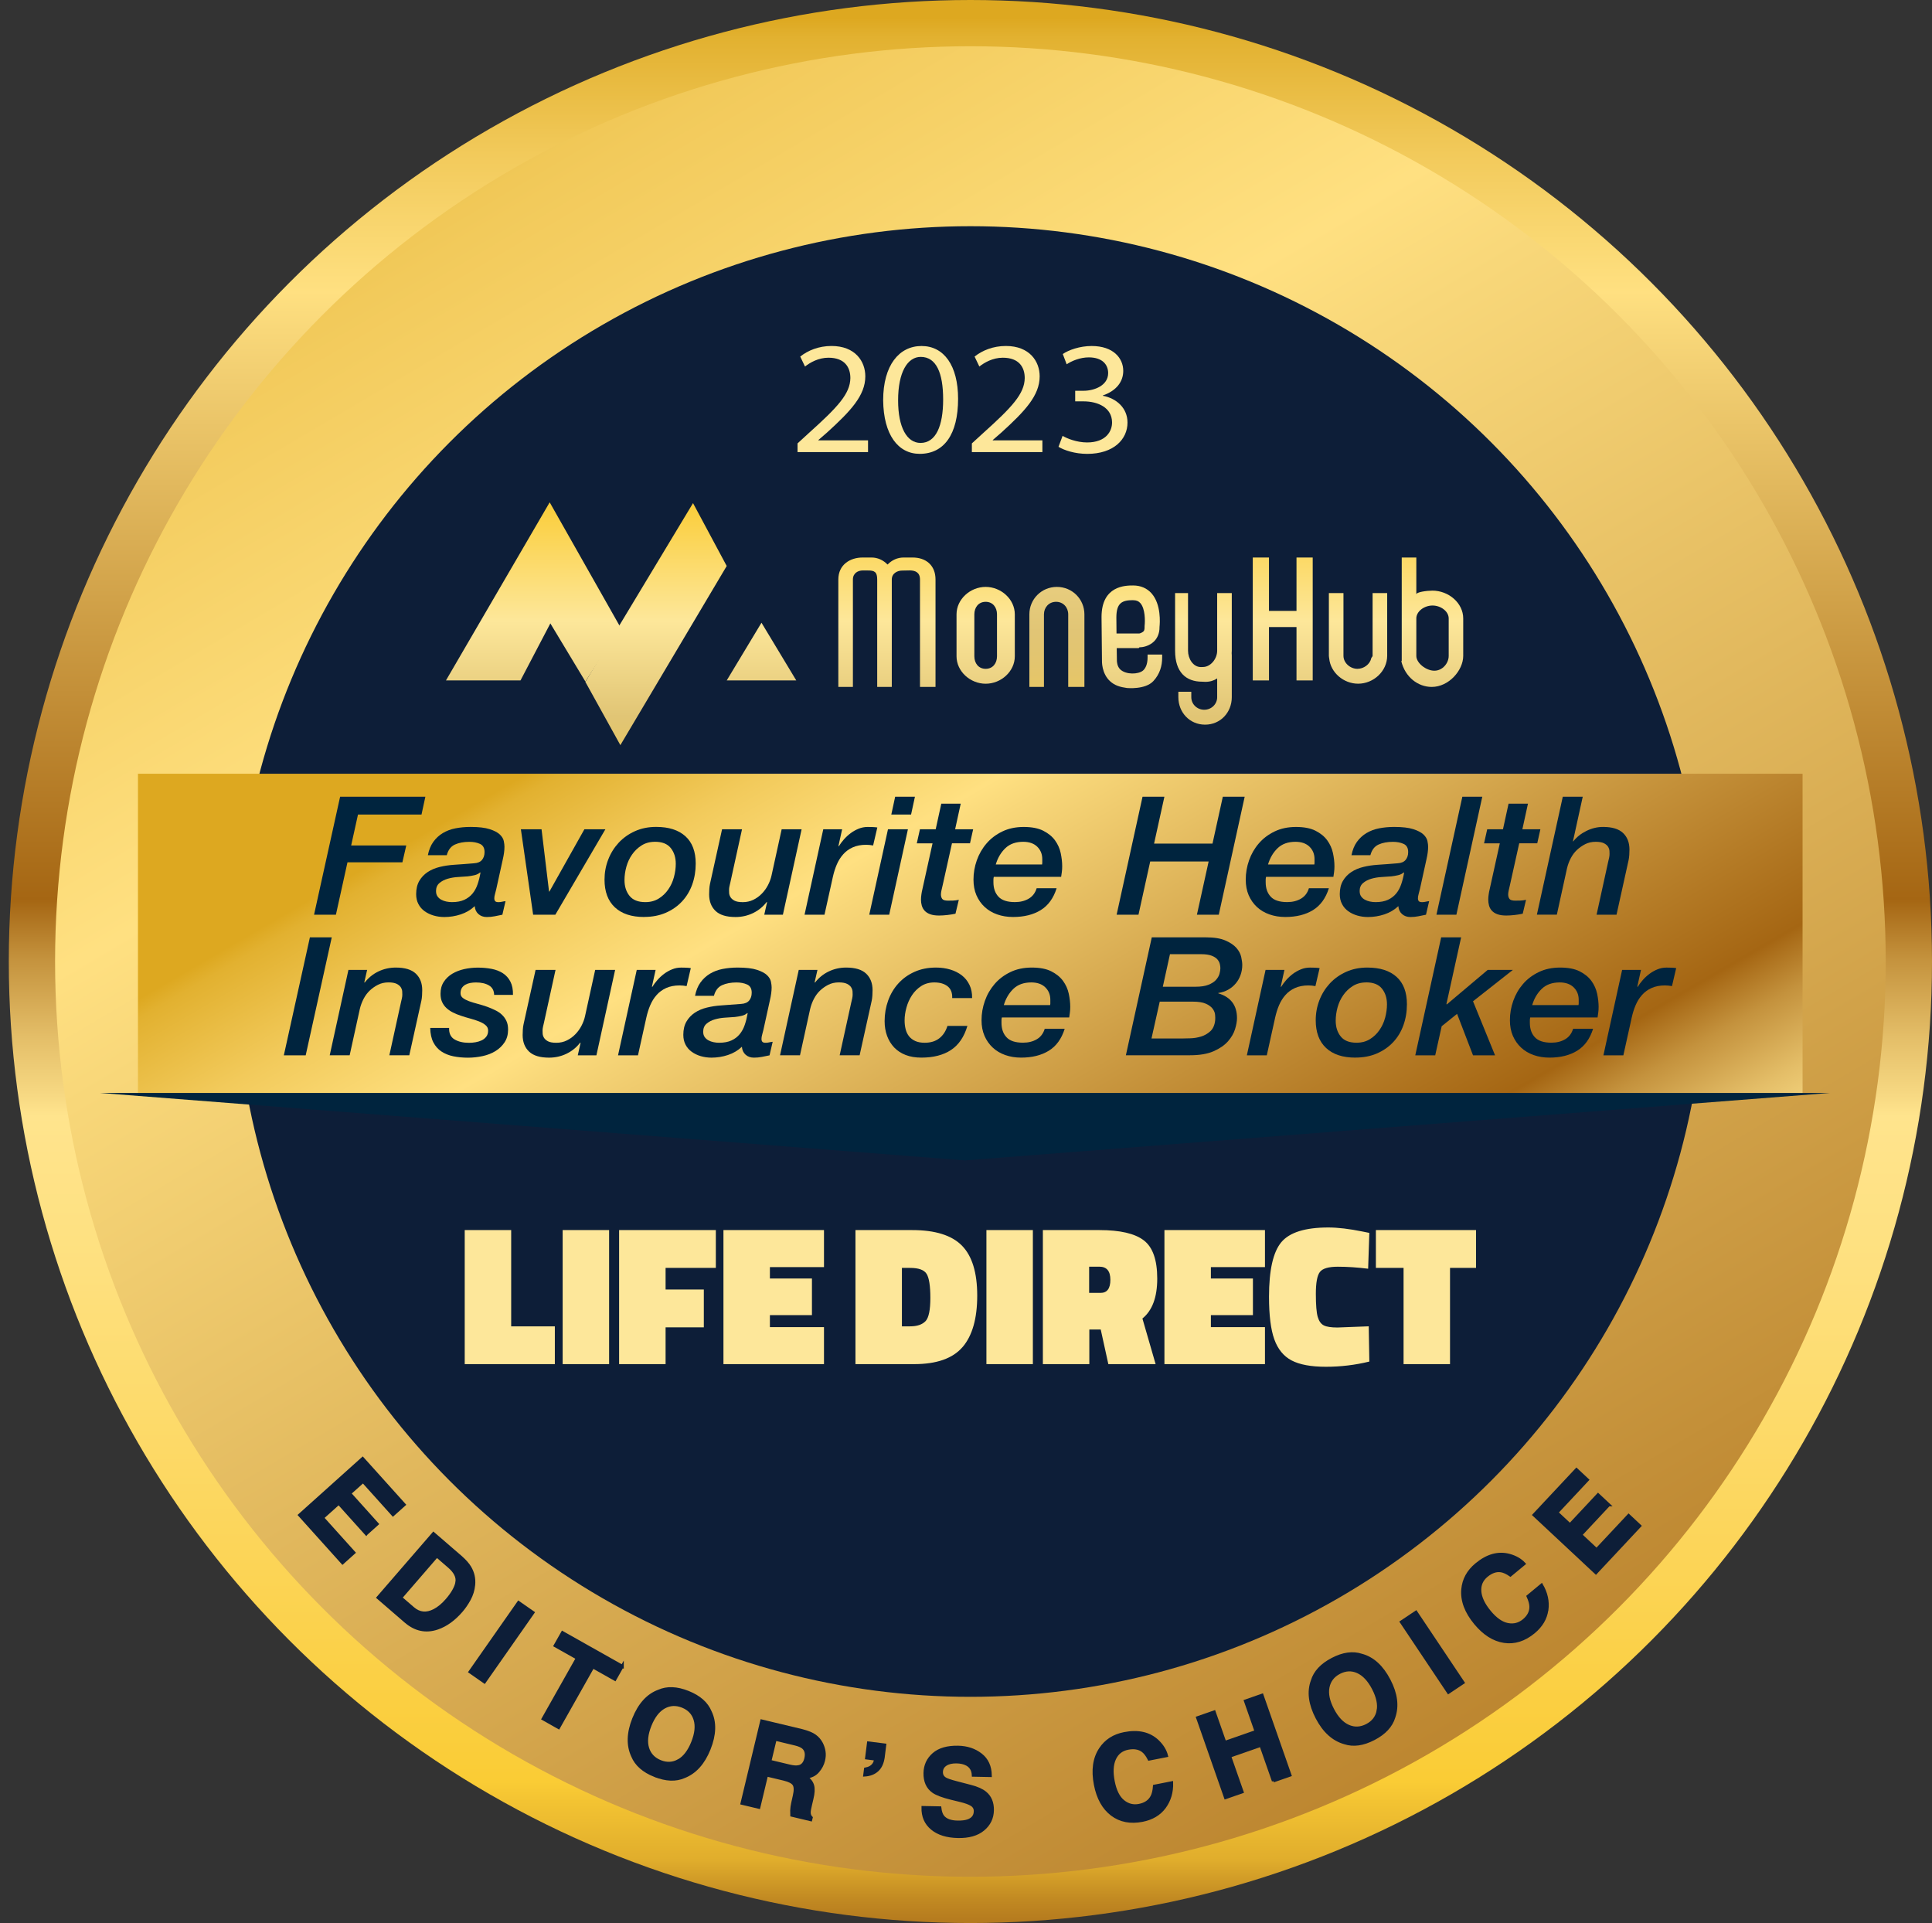 <?xml version="1.0" encoding="UTF-8"?>
<svg width="209px" height="208px" viewBox="0 0 209 208" version="1.1" xmlns="http://www.w3.org/2000/svg" xmlns:xlink="http://www.w3.org/1999/xlink">
    <rect x="0" y="0" width="209" height="208" fill="#333333" stroke="none"/>
    <title>moneyhub-favourite-health-broker</title>
    <defs>
        <linearGradient x1="50%" y1="-0.461%" x2="50%" y2="100.16%" id="linearGradient-1">
            <stop stop-color="#DDA820" offset="2%"></stop>
            <stop stop-color="#E2B130" offset="3%"></stop>
            <stop stop-color="#F2CA5B" offset="9%"></stop>
            <stop stop-color="#FBDA76" offset="14%"></stop>
            <stop stop-color="#FFE081" offset="16%"></stop>
            <stop stop-color="#F8D779" offset="18%"></stop>
            <stop stop-color="#A56613" offset="47%"></stop>
            <stop stop-color="#C4923D" offset="50%"></stop>
            <stop stop-color="#E4BE68" offset="54%"></stop>
            <stop stop-color="#F7D983" offset="57%"></stop>
            <stop stop-color="#FFE48D" offset="58%"></stop>
            <stop stop-color="#FEE07E" offset="66%"></stop>
            <stop stop-color="#FCD559" offset="80%"></stop>
            <stop stop-color="#FACC35" offset="92%"></stop>
            <stop stop-color="#F3C332" offset="93%"></stop>
            <stop stop-color="#E0AD2C" offset="96%"></stop>
            <stop stop-color="#C18922" offset="98%"></stop>
            <stop stop-color="#AB6F1B" offset="100%"></stop>
        </linearGradient>
        <linearGradient x1="10.138%" y1="-17.588%" x2="179.628%" y2="269.789%" id="linearGradient-2">
            <stop stop-color="#DDA820" offset="2%"></stop>
            <stop stop-color="#E2B130" offset="3%"></stop>
            <stop stop-color="#F2CA5B" offset="9%"></stop>
            <stop stop-color="#FBDA76" offset="14%"></stop>
            <stop stop-color="#FFE081" offset="16%"></stop>
            <stop stop-color="#F8D779" offset="18%"></stop>
            <stop stop-color="#A56613" offset="47%"></stop>
            <stop stop-color="#C4923D" offset="50%"></stop>
            <stop stop-color="#E4BE68" offset="54%"></stop>
            <stop stop-color="#F7D983" offset="57%"></stop>
            <stop stop-color="#FFE48D" offset="58%"></stop>
            <stop stop-color="#FEE07E" offset="66%"></stop>
            <stop stop-color="#FCD559" offset="80%"></stop>
            <stop stop-color="#FACC35" offset="92%"></stop>
            <stop stop-color="#F3C332" offset="93%"></stop>
            <stop stop-color="#E0AD2C" offset="96%"></stop>
            <stop stop-color="#C18922" offset="98%"></stop>
            <stop stop-color="#AB6F1B" offset="100%"></stop>
        </linearGradient>
        <linearGradient x1="50%" y1="-190.853%" x2="50%" y2="219.994%" id="linearGradient-3">
            <stop stop-color="#FDF7C2" offset="0%"></stop>
            <stop stop-color="#FBE78D" offset="8%"></stop>
            <stop stop-color="#FAD34E" offset="19%"></stop>
            <stop stop-color="#FACC35" offset="24%"></stop>
            <stop stop-color="#FDE79A" offset="55%"></stop>
            <stop stop-color="#E1C575" offset="79%"></stop>
            <stop stop-color="#E3C56E" offset="83%"></stop>
            <stop stop-color="#EAC75C" offset="90%"></stop>
            <stop stop-color="#F6CB3D" offset="98%"></stop>
            <stop stop-color="#FACC35" offset="100%"></stop>
        </linearGradient>
        <linearGradient x1="49.951%" y1="-178.538%" x2="49.951%" y2="208.809%" id="linearGradient-4">
            <stop stop-color="#FDF7C2" offset="0%"></stop>
            <stop stop-color="#FBE78D" offset="8%"></stop>
            <stop stop-color="#FAD34E" offset="19%"></stop>
            <stop stop-color="#FACC35" offset="24%"></stop>
            <stop stop-color="#FDE79A" offset="55%"></stop>
            <stop stop-color="#E1C575" offset="79%"></stop>
            <stop stop-color="#E3C56E" offset="83%"></stop>
            <stop stop-color="#EAC75C" offset="90%"></stop>
            <stop stop-color="#F6CB3D" offset="98%"></stop>
            <stop stop-color="#FACC35" offset="100%"></stop>
        </linearGradient>
        <linearGradient x1="49.974%" y1="-145.111%" x2="49.974%" y2="157.185%" id="linearGradient-5">
            <stop stop-color="#FDF7C2" offset="0%"></stop>
            <stop stop-color="#FBE78D" offset="8%"></stop>
            <stop stop-color="#FAD34E" offset="19%"></stop>
            <stop stop-color="#FACC35" offset="24%"></stop>
            <stop stop-color="#FDE79A" offset="55%"></stop>
            <stop stop-color="#E1C575" offset="79%"></stop>
            <stop stop-color="#E3C56E" offset="83%"></stop>
            <stop stop-color="#EAC75C" offset="90%"></stop>
            <stop stop-color="#F6CB3D" offset="98%"></stop>
            <stop stop-color="#FACC35" offset="100%"></stop>
        </linearGradient>
        <linearGradient x1="49.985%" y1="-120.092%" x2="49.985%" y2="187.306%" id="linearGradient-6">
            <stop stop-color="#FDF7C2" offset="0%"></stop>
            <stop stop-color="#FBE78D" offset="8%"></stop>
            <stop stop-color="#FAD34E" offset="19%"></stop>
            <stop stop-color="#FACC35" offset="24%"></stop>
            <stop stop-color="#FDE79A" offset="55%"></stop>
            <stop stop-color="#E1C575" offset="79%"></stop>
            <stop stop-color="#E3C56E" offset="83%"></stop>
            <stop stop-color="#EAC75C" offset="90%"></stop>
            <stop stop-color="#F6CB3D" offset="98%"></stop>
            <stop stop-color="#FACC35" offset="100%"></stop>
        </linearGradient>
        <linearGradient x1="50%" y1="-586.748%" x2="50%" y2="212.952%" id="linearGradient-7">
            <stop stop-color="#FDF7C2" offset="0%"></stop>
            <stop stop-color="#FBE78D" offset="8%"></stop>
            <stop stop-color="#FAD34E" offset="19%"></stop>
            <stop stop-color="#FACC35" offset="24%"></stop>
            <stop stop-color="#FDE79A" offset="55%"></stop>
            <stop stop-color="#E1C575" offset="79%"></stop>
            <stop stop-color="#E3C56E" offset="83%"></stop>
            <stop stop-color="#EAC75C" offset="90%"></stop>
            <stop stop-color="#F6CB3D" offset="98%"></stop>
            <stop stop-color="#FACC35" offset="100%"></stop>
        </linearGradient>
        <linearGradient x1="49.975%" y1="-126.436%" x2="49.975%" y2="197.201%" id="linearGradient-8">
            <stop stop-color="#FDF7C2" offset="0%"></stop>
            <stop stop-color="#FBE78D" offset="8%"></stop>
            <stop stop-color="#FAD34E" offset="19%"></stop>
            <stop stop-color="#FACC35" offset="24%"></stop>
            <stop stop-color="#FDE79A" offset="55%"></stop>
            <stop stop-color="#E1C575" offset="79%"></stop>
            <stop stop-color="#E3C56E" offset="83%"></stop>
            <stop stop-color="#EAC75C" offset="90%"></stop>
            <stop stop-color="#F6CB3D" offset="98%"></stop>
            <stop stop-color="#FACC35" offset="100%"></stop>
        </linearGradient>
        <linearGradient x1="49.974%" y1="-210.697%" x2="49.974%" y2="228.227%" id="linearGradient-9">
            <stop stop-color="#FDF7C2" offset="0%"></stop>
            <stop stop-color="#FBE78D" offset="8%"></stop>
            <stop stop-color="#FAD34E" offset="19%"></stop>
            <stop stop-color="#FACC35" offset="24%"></stop>
            <stop stop-color="#FDE79A" offset="55%"></stop>
            <stop stop-color="#E1C575" offset="79%"></stop>
            <stop stop-color="#E3C56E" offset="83%"></stop>
            <stop stop-color="#EAC75C" offset="90%"></stop>
            <stop stop-color="#F6CB3D" offset="98%"></stop>
            <stop stop-color="#FACC35" offset="100%"></stop>
        </linearGradient>
        <linearGradient x1="50.024%" y1="-120.092%" x2="50.024%" y2="187.306%" id="linearGradient-10">
            <stop stop-color="#FDF7C2" offset="0%"></stop>
            <stop stop-color="#FBE78D" offset="8%"></stop>
            <stop stop-color="#FAD34E" offset="19%"></stop>
            <stop stop-color="#FACC35" offset="24%"></stop>
            <stop stop-color="#FDE79A" offset="55%"></stop>
            <stop stop-color="#E1C575" offset="79%"></stop>
            <stop stop-color="#E3C56E" offset="83%"></stop>
            <stop stop-color="#EAC75C" offset="90%"></stop>
            <stop stop-color="#F6CB3D" offset="98%"></stop>
            <stop stop-color="#FACC35" offset="100%"></stop>
        </linearGradient>
        <linearGradient x1="50%" y1="-55.919%" x2="50%" y2="166.071%" id="linearGradient-11">
            <stop stop-color="#FDF7C2" offset="0%"></stop>
            <stop stop-color="#FBE78D" offset="8%"></stop>
            <stop stop-color="#FAD34E" offset="19%"></stop>
            <stop stop-color="#FACC35" offset="24%"></stop>
            <stop stop-color="#FDE79A" offset="55%"></stop>
            <stop stop-color="#E1C575" offset="79%"></stop>
            <stop stop-color="#E3C56E" offset="83%"></stop>
            <stop stop-color="#EAC75C" offset="90%"></stop>
            <stop stop-color="#F6CB3D" offset="98%"></stop>
            <stop stop-color="#FACC35" offset="100%"></stop>
        </linearGradient>
        <linearGradient x1="49.978%" y1="-382.219%" x2="49.978%" y2="306.998%" id="linearGradient-12">
            <stop stop-color="#FDF7C2" offset="0%"></stop>
            <stop stop-color="#FBE78D" offset="8%"></stop>
            <stop stop-color="#FAD34E" offset="19%"></stop>
            <stop stop-color="#FACC35" offset="24%"></stop>
            <stop stop-color="#FDE79A" offset="55%"></stop>
            <stop stop-color="#E1C575" offset="79%"></stop>
            <stop stop-color="#E3C56E" offset="83%"></stop>
            <stop stop-color="#EAC75C" offset="90%"></stop>
            <stop stop-color="#F6CB3D" offset="98%"></stop>
            <stop stop-color="#FACC35" offset="100%"></stop>
        </linearGradient>
        <linearGradient x1="50%" y1="-41.741%" x2="50%" y2="122.638%" id="linearGradient-13">
            <stop stop-color="#FDF7C2" offset="0%"></stop>
            <stop stop-color="#FBE78D" offset="8%"></stop>
            <stop stop-color="#FAD34E" offset="19%"></stop>
            <stop stop-color="#FACC35" offset="24%"></stop>
            <stop stop-color="#FDE79A" offset="55%"></stop>
            <stop stop-color="#E1C575" offset="79%"></stop>
            <stop stop-color="#E3C56E" offset="83%"></stop>
            <stop stop-color="#EAC75C" offset="90%"></stop>
            <stop stop-color="#F6CB3D" offset="98%"></stop>
            <stop stop-color="#FACC35" offset="100%"></stop>
        </linearGradient>
        <linearGradient x1="7.779%" y1="36.172%" x2="190.233%" y2="95.927%" id="linearGradient-14">
            <stop stop-color="#DDA820" offset="2%"></stop>
            <stop stop-color="#E2B130" offset="3%"></stop>
            <stop stop-color="#F2CA5B" offset="9%"></stop>
            <stop stop-color="#FBDA76" offset="14%"></stop>
            <stop stop-color="#FFE081" offset="16%"></stop>
            <stop stop-color="#F8D779" offset="18%"></stop>
            <stop stop-color="#A56613" offset="47%"></stop>
            <stop stop-color="#C4923D" offset="50%"></stop>
            <stop stop-color="#E4BE68" offset="54%"></stop>
            <stop stop-color="#F7D983" offset="57%"></stop>
            <stop stop-color="#FFE48D" offset="58%"></stop>
            <stop stop-color="#FEE07E" offset="66%"></stop>
            <stop stop-color="#FCD559" offset="80%"></stop>
            <stop stop-color="#FACC35" offset="92%"></stop>
            <stop stop-color="#F3C332" offset="93%"></stop>
            <stop stop-color="#E0AD2C" offset="96%"></stop>
            <stop stop-color="#C18922" offset="98%"></stop>
            <stop stop-color="#AB6F1B" offset="100%"></stop>
        </linearGradient>
    </defs>
    <g id="Page-1" stroke="none" stroke-width="1" fill="none" fill-rule="evenodd">
        <g id="LDS-5990-Moneyhub-Awards--Life-Landing-Page-w1680-DESKTOP" transform="translate(-852, -1648)" fill-rule="nonzero">
            <g id="Group-6" transform="translate(0, 1512)">
                <g id="Group-5" transform="translate(619, 136)">
                    <g id="moneyhub-favourite-health-broker" transform="translate(233.952, 0)">
                        <ellipse id="Oval" fill="url(#linearGradient-1)" cx="104.024" cy="104" rx="104.024" ry="104"></ellipse>
                        <ellipse id="Oval" fill="url(#linearGradient-2)" cx="104.024" cy="104" rx="99.018" ry="98.997"></ellipse>
                        <ellipse id="Oval" fill="#0D1E38" cx="104.024" cy="104" rx="79.551" ry="79.533"></ellipse>
                        <path d="M105.676,63.481 C104.008,63.481 102.524,64.811 102.524,66.449 L102.524,70.986 C102.524,72.62 104.008,73.954 105.676,73.954 C107.345,73.954 108.828,72.624 108.828,70.986 L108.828,66.449 C108.828,64.814 107.341,63.481 105.676,63.481 Z M105.676,72.342 C104.899,72.342 104.451,71.734 104.451,70.986 L104.451,66.449 C104.451,65.701 104.899,65.093 105.676,65.093 C106.454,65.093 106.901,65.701 106.901,66.449 L106.901,70.986 C106.901,71.734 106.454,72.342 105.676,72.342 Z" id="Shape" fill="url(#linearGradient-3)"></path>
                        <path d="M123.19,71.135 C123.19,71.86 122.953,72.31 122.694,72.53 C122.195,72.95 120.867,72.996 120.242,72.413 C119.885,72.08 119.872,71.536 119.872,71.459 L119.853,70.099 L122.237,70.099 C122.237,70.099 122.283,70.015 122.328,70.015 C122.616,70.015 123.342,69.915 123.893,69.374 C124.172,69.102 124.499,68.588 124.483,67.801 C124.525,67.41 124.68,65.377 123.621,64.18 C123.128,63.623 122.438,63.326 121.632,63.326 C120.825,63.326 118.21,63.326 118.21,66.737 L118.256,71.384 C118.249,71.53 118.217,72.834 119.121,73.672 C119.649,74.161 120.245,74.316 120.958,74.417 C120.98,74.417 122.934,74.614 123.812,73.672 C124.512,72.925 124.768,72.025 124.768,71.132 L124.768,70.798 L123.19,70.798 L123.19,71.132 L123.19,71.135 Z M121.628,64.921 C121.975,64.921 122.218,65.018 122.409,65.235 C122.95,65.843 122.924,67.212 122.872,67.646 L122.866,67.73 L122.866,67.805 C122.876,68.047 122.821,68.222 122.766,68.277 C122.62,68.423 122.354,68.52 122.28,68.52 L119.83,68.52 L119.814,66.805 C119.814,65.212 120.423,64.915 121.625,64.915 L121.628,64.921 Z" id="Shape" fill="url(#linearGradient-4)"></path>
                        <path d="M132.297,64.151 L130.719,64.151 L130.719,70.384 C130.719,71.248 130.019,72.145 129.174,72.145 L128.96,72.151 C128.105,72.151 127.567,71.235 127.567,70.384 L127.567,64.151 L126.167,64.151 L126.167,70.384 C126.167,72.734 127.366,73.734 129.096,73.734 L129.443,73.75 C129.954,73.75 130.369,73.611 130.719,73.381 L130.719,75.413 C130.719,76.161 130.097,76.769 129.319,76.769 C128.542,76.769 127.92,76.161 127.92,75.413 L127.92,74.821 L126.52,74.821 L126.52,75.413 C126.52,77.051 127.742,78.381 129.41,78.381 C131.079,78.381 132.3,77.051 132.3,75.413 L132.3,70.876 C132.3,70.798 132.294,70.721 132.287,70.643 C132.294,70.556 132.3,70.468 132.3,70.381 L132.3,64.148 L132.297,64.151 Z" id="Path" fill="url(#linearGradient-5)"></path>
                        <path d="M97.781,60.303 L96.783,60.303 C96.145,60.303 95.529,60.578 95.063,61.063 C94.596,60.578 93.981,60.303 93.346,60.303 L92.348,60.303 C91.036,60.303 89.737,61.06 89.737,62.678 L89.737,74.3 L91.314,74.3 L91.314,62.678 C91.314,61.983 91.888,61.704 92.351,61.704 L92.928,61.704 C93.676,61.694 93.942,61.892 93.942,62.678 L93.942,74.3 L95.52,74.3 L95.52,62.678 C95.52,61.983 96.168,61.714 96.631,61.714 C96.631,61.714 97.434,61.694 97.476,61.698 C98.034,61.704 98.571,61.892 98.571,62.678 L98.571,74.3 L100.25,74.3 L100.25,62.678 C100.25,61.112 99.174,60.303 97.787,60.303 L97.781,60.303 Z M96.783,60.461 C96.709,60.461 96.634,60.468 96.563,60.474 C96.637,60.465 96.709,60.461 96.783,60.461 Z M93.566,60.474 C93.495,60.465 93.42,60.461 93.346,60.461 C93.42,60.461 93.495,60.465 93.566,60.474 Z" id="Shape" fill="url(#linearGradient-6)"></path>
                        <path d="M113.38,63.481 C111.712,63.481 110.403,64.811 110.403,66.449 L110.403,74.3 L111.981,74.3 L111.981,66.449 C111.981,65.701 112.515,65.093 113.293,65.093 C114.07,65.093 114.605,65.701 114.605,66.449 L114.605,74.3 L116.357,74.3 L116.357,66.449 C116.357,64.814 115.049,63.481 113.38,63.481 L113.38,63.481 Z" id="Path" fill="url(#linearGradient-7)"></path>
                        <polygon id="Path" fill="url(#linearGradient-8)" points="139.301 60.461 139.301 66.076 136.324 66.076 136.324 60.303 134.571 60.303 134.571 60.461 134.571 73.598 135.585 73.598 136.324 73.598 136.324 67.824 139.301 67.824 139.301 73.598 140.425 73.598 141.054 73.598 141.054 60.303 139.301 60.303"></polygon>
                        <path d="M147.533,64.487 L147.533,70.931 C147.533,71.028 147.394,71.122 147.378,71.216 C147.245,71.857 146.574,72.342 145.894,72.342 C145.116,72.342 144.381,71.711 144.381,70.931 L144.381,64.151 L142.803,64.151 L142.803,70.931 C142.803,71.028 142.826,71.125 142.839,71.219 C142.985,72.75 144.397,73.951 145.968,73.951 C147.637,73.951 149.111,72.594 149.111,70.928 L149.111,64.148 L147.533,64.148 L147.533,64.484 L147.533,64.487 Z" id="Path" fill="url(#linearGradient-9)"></path>
                        <path d="M153.993,63.885 C153.407,63.885 152.263,64.034 152.263,64.29 L152.263,60.303 L150.685,60.303 L150.685,71.501 L150.633,71.501 C151.051,73.251 152.454,74.3 153.928,74.3 L153.928,74.3 C155.794,74.3 157.336,72.491 157.336,70.947 L157.336,66.889 C157.336,65.232 155.768,63.882 153.99,63.882 L153.993,63.885 Z M152.263,70.947 L152.263,66.889 C152.263,66.119 153.128,65.494 154.016,65.494 C154.903,65.494 155.765,66.119 155.765,66.889 L155.765,70.947 C155.765,71.734 155.098,72.546 154.213,72.546 C153.329,72.546 152.263,71.724 152.263,70.947 Z" id="Shape" fill="url(#linearGradient-10)"></path>
                        <polygon id="Path" fill="url(#linearGradient-11)" points="47.29 73.598 55.354 73.598 58.584 67.429 62.371 73.714 66.158 67.837 58.512 54.332"></polygon>
                        <polygon id="Path" fill="url(#linearGradient-12)" points="81.424 67.355 77.662 73.598 85.188 73.598"></polygon>
                        <polygon id="Path" fill="url(#linearGradient-13)" points="74.018 54.419 77.662 61.219 66.158 80.595 62.371 73.753"></polygon>
                        <rect id="Rectangle" fill="url(#linearGradient-14)" x="13.973" y="83.689" width="180.073" height="34.775"></rect>
                        <polygon id="Path" fill="#00243E" points="35.847 86.174 45.064 86.174 44.646 88.103 37.775 88.103 37.036 91.446 42.997 91.446 42.579 93.268 36.638 93.268 35.387 98.935 33.022 98.935 35.841 86.174"></polygon>
                        <path d="M52.71,96.255 C52.671,96.424 52.632,96.582 52.587,96.738 C52.542,96.893 52.522,97.035 52.522,97.168 C52.522,97.301 52.555,97.401 52.616,97.472 C52.678,97.543 52.798,97.579 52.976,97.579 C53.102,97.579 53.228,97.563 53.355,97.534 C53.481,97.505 53.607,97.482 53.734,97.472 L53.394,98.938 C53.115,98.997 52.84,99.055 52.561,99.107 C52.282,99.162 52.001,99.188 51.709,99.188 C51.343,99.188 51.042,99.081 50.802,98.867 C50.562,98.654 50.429,98.366 50.403,98.01 C49.976,98.414 49.47,98.712 48.89,98.903 C48.311,99.094 47.718,99.188 47.112,99.188 C46.707,99.188 46.325,99.133 45.959,99.026 C45.592,98.919 45.268,98.764 44.983,98.56 C44.698,98.356 44.475,98.1 44.313,97.789 C44.148,97.479 44.067,97.123 44.067,96.718 C44.067,96.145 44.18,95.666 44.407,95.278 C44.633,94.89 44.938,94.573 45.314,94.323 C45.693,94.074 46.127,93.89 46.619,93.77 C47.112,93.65 47.63,93.572 48.171,93.537 C48.903,93.488 49.623,93.437 50.329,93.375 C50.721,93.352 51.006,93.229 51.191,93.009 C51.372,92.789 51.466,92.508 51.466,92.161 C51.466,91.721 51.301,91.427 50.974,91.278 C50.646,91.129 50.261,91.055 49.82,91.055 C49.214,91.055 48.693,91.152 48.259,91.349 C47.825,91.547 47.53,91.928 47.378,92.501 L45.333,92.501 C45.447,91.928 45.641,91.449 45.92,91.061 C46.198,90.673 46.538,90.359 46.94,90.113 C47.345,89.87 47.802,89.695 48.314,89.595 C48.826,89.495 49.37,89.443 49.95,89.443 C50.834,89.443 51.524,89.524 52.023,89.686 C52.522,89.847 52.888,90.042 53.122,90.265 C53.355,90.491 53.497,90.728 53.546,90.97 C53.595,91.216 53.62,91.42 53.62,91.589 C53.62,91.993 53.556,92.459 53.433,92.983 L52.713,96.255 L52.71,96.255 Z M46.218,96.398 C46.218,96.624 46.273,96.812 46.38,96.961 C46.487,97.11 46.623,97.23 46.788,97.317 C46.953,97.408 47.135,97.472 47.335,97.514 C47.536,97.556 47.74,97.576 47.941,97.576 C48.473,97.576 48.916,97.492 49.276,97.327 C49.636,97.158 49.93,96.935 50.167,96.647 C50.4,96.362 50.585,96.026 50.714,95.637 C50.847,95.249 50.951,94.835 51.025,94.395 L50.987,94.359 C50.834,94.501 50.633,94.602 50.381,94.663 C50.128,94.721 49.882,94.763 49.642,94.789 C49.341,94.812 48.988,94.838 48.592,94.861 C48.194,94.883 47.821,94.948 47.475,95.048 C47.128,95.149 46.83,95.304 46.584,95.514 C46.338,95.721 46.214,96.019 46.214,96.398 L46.218,96.398 Z" id="Shape" fill="#00243E"></path>
                        <polygon id="Path" fill="#00243E" points="55.399 89.695 57.631 89.695 58.444 96.433 58.483 96.433 62.267 89.695 64.538 89.695 59.125 98.935 56.721 98.935 55.396 89.695"></polygon>
                        <path d="M68.724,99.184 C67.36,99.184 66.307,98.835 65.562,98.139 C64.817,97.443 64.444,96.443 64.444,95.145 C64.444,94.382 64.577,93.66 64.843,92.974 C65.108,92.288 65.484,91.686 65.97,91.158 C66.456,90.634 67.043,90.216 67.729,89.906 C68.416,89.595 69.184,89.44 70.03,89.44 C71.393,89.44 72.446,89.776 73.192,90.449 C73.937,91.123 74.309,92.11 74.309,93.407 C74.309,94.217 74.183,94.974 73.93,95.676 C73.677,96.378 73.308,96.99 72.822,97.508 C72.336,98.026 71.75,98.433 71.063,98.731 C70.376,99.029 69.595,99.178 68.724,99.178 L68.724,99.184 Z M69.897,91.051 C69.343,91.051 68.86,91.184 68.449,91.446 C68.037,91.708 67.694,92.038 67.418,92.437 C67.14,92.835 66.936,93.281 66.803,93.767 C66.67,94.255 66.605,94.731 66.605,95.197 C66.605,95.877 66.783,96.443 67.146,96.896 C67.506,97.349 68.076,97.576 68.86,97.576 C69.414,97.576 69.897,97.446 70.308,97.191 C70.72,96.935 71.063,96.608 71.338,96.207 C71.617,95.809 71.821,95.362 71.954,94.867 C72.087,94.372 72.152,93.893 72.152,93.427 C72.152,92.747 71.973,92.181 71.611,91.728 C71.251,91.275 70.681,91.048 69.897,91.048 L69.897,91.051 Z" id="Shape" fill="#00243E"></path>
                        <path d="M83.75,98.935 L81.725,98.935 L82.026,97.595 L81.987,97.56 C81.595,98.071 81.106,98.472 80.52,98.757 C79.933,99.042 79.298,99.188 78.618,99.188 C77.633,99.188 76.911,98.967 76.451,98.527 C75.991,98.087 75.761,97.492 75.761,96.741 C75.761,96.573 75.767,96.385 75.78,96.168 C75.793,95.954 75.819,95.763 75.855,95.595 L77.16,89.695 L79.318,89.695 L78.067,95.398 C78.028,95.553 77.996,95.702 77.964,95.844 C77.931,95.987 77.915,96.126 77.915,96.255 C77.915,96.327 77.915,96.437 77.925,96.586 C77.931,96.734 77.98,96.883 78.067,97.032 C78.155,97.181 78.301,97.31 78.501,97.417 C78.702,97.524 79.007,97.579 79.409,97.579 C79.81,97.579 80.205,97.492 80.552,97.32 C80.899,97.149 81.207,96.925 81.469,96.65 C81.735,96.375 81.955,96.071 82.13,95.731 C82.305,95.391 82.434,95.048 82.509,94.702 L83.607,89.699 L85.765,89.699 L83.74,98.938 L83.75,98.935 Z" id="Path" fill="#00243E"></path>
                        <path d="M88.104,89.695 L90.148,89.695 L89.75,91.501 L89.789,91.537 C89.941,91.288 90.125,91.035 90.346,90.786 C90.566,90.537 90.809,90.313 91.075,90.116 C91.34,89.919 91.625,89.76 91.936,89.634 C92.244,89.508 92.571,89.446 92.912,89.446 C93.087,89.446 93.261,89.446 93.433,89.456 C93.605,89.462 93.777,89.475 93.955,89.501 L93.501,91.449 C93.375,91.427 93.249,91.407 93.122,91.394 C92.996,91.381 92.869,91.375 92.743,91.375 C92.189,91.375 91.706,91.469 91.295,91.653 C90.884,91.838 90.537,92.09 90.255,92.414 C89.97,92.734 89.74,93.106 89.565,93.521 C89.387,93.938 89.251,94.378 89.147,94.844 L88.24,98.938 L86.082,98.938 L88.107,89.699 L88.104,89.695 Z" id="Path" fill="#00243E"></path>
                        <path d="M95.108,89.695 L97.266,89.695 L95.241,98.935 L93.083,98.935 L95.108,89.695 Z M95.886,86.174 L98.024,86.174 L97.606,88.103 L95.468,88.103 L95.886,86.174 Z" id="Shape" fill="#00243E"></path>
                        <path d="M100.878,86.925 L102.977,86.925 L102.372,89.695 L104.322,89.695 L103.982,91.213 L102.031,91.213 L101.027,95.734 C100.975,95.938 100.933,96.126 100.894,96.307 C100.855,96.485 100.836,96.628 100.836,96.738 C100.836,96.942 100.885,97.103 100.978,97.23 C101.072,97.356 101.283,97.417 101.613,97.417 C101.779,97.417 101.957,97.417 102.154,97.408 C102.349,97.401 102.556,97.375 102.77,97.327 L102.41,98.828 C102.132,98.89 101.837,98.935 101.52,98.971 C101.205,99.006 100.907,99.026 100.629,99.026 C100.237,99.026 99.916,98.977 99.663,98.883 C99.41,98.789 99.213,98.66 99.067,98.498 C98.921,98.336 98.821,98.152 98.763,97.945 C98.704,97.738 98.678,97.524 98.678,97.31 C98.678,97.132 98.694,96.935 98.727,96.721 C98.759,96.508 98.785,96.359 98.811,96.275 L99.929,91.216 L98.225,91.216 L98.565,89.699 L100.269,89.699 L100.875,86.928 L100.878,86.925 Z" id="Path" fill="#00243E"></path>
                        <path d="M113.351,96.074 C113.011,97.158 112.434,97.948 111.627,98.443 C110.821,98.938 109.823,99.184 108.637,99.184 C108.018,99.184 107.448,99.09 106.923,98.906 C106.399,98.722 105.948,98.453 105.569,98.103 C105.19,97.751 104.895,97.33 104.678,96.835 C104.464,96.34 104.358,95.776 104.358,95.145 C104.358,94.43 104.477,93.734 104.717,93.055 C104.957,92.375 105.307,91.767 105.767,91.233 C106.227,90.695 106.794,90.265 107.471,89.938 C108.145,89.611 108.919,89.446 109.79,89.446 C110.662,89.446 111.368,89.582 111.909,89.857 C112.45,90.132 112.875,90.479 113.176,90.893 C113.477,91.31 113.685,91.77 113.792,92.268 C113.898,92.767 113.954,93.246 113.954,93.699 C113.954,93.925 113.941,94.132 113.915,94.323 C113.889,94.514 113.863,94.686 113.84,94.841 L106.554,94.841 C106.541,94.899 106.531,94.954 106.525,95.003 C106.518,95.052 106.515,95.097 106.515,95.145 L106.515,95.43 C106.515,96.074 106.693,96.592 107.056,96.984 C107.416,97.378 108.012,97.573 108.844,97.573 C109.424,97.573 109.923,97.446 110.341,97.197 C110.759,96.948 111.041,96.573 111.193,96.071 L113.351,96.071 L113.351,96.074 Z M111.78,93.501 C111.793,93.443 111.799,93.391 111.799,93.349 L111.799,92.928 C111.799,92.382 111.614,91.932 111.252,91.579 C110.886,91.226 110.38,91.051 109.739,91.051 C108.932,91.051 108.287,91.281 107.808,91.741 C107.328,92.2 106.982,92.786 106.768,93.501 L111.783,93.501 L111.78,93.501 Z" id="Shape" fill="#00243E"></path>
                        <polygon id="Path" fill="#00243E" points="122.646 86.174 125.011 86.174 123.893 91.249 130.214 91.249 131.331 86.174 133.696 86.174 130.894 98.935 128.529 98.935 129.796 93.181 123.475 93.181 122.208 98.935 119.843 98.935 122.646 86.174"></polygon>
                        <path d="M142.803,96.074 C142.463,97.158 141.886,97.948 141.08,98.443 C140.273,98.938 139.275,99.184 138.089,99.184 C137.471,99.184 136.9,99.09 136.376,98.906 C135.851,98.722 135.4,98.453 135.021,98.103 C134.642,97.751 134.347,97.33 134.13,96.835 C133.917,96.34 133.81,95.776 133.81,95.145 C133.81,94.43 133.93,93.734 134.169,93.055 C134.409,92.375 134.759,91.767 135.219,91.233 C135.679,90.695 136.246,90.265 136.923,89.938 C137.597,89.611 138.371,89.446 139.243,89.446 C140.114,89.446 140.82,89.582 141.361,89.857 C141.902,90.132 142.327,90.479 142.628,90.893 C142.929,91.31 143.137,91.77 143.244,92.268 C143.351,92.767 143.406,93.246 143.406,93.699 C143.406,93.925 143.393,94.132 143.367,94.323 C143.341,94.514 143.315,94.686 143.292,94.841 L136.006,94.841 C135.993,94.899 135.984,94.954 135.977,95.003 C135.971,95.052 135.967,95.097 135.967,95.145 L135.967,95.43 C135.967,96.074 136.146,96.592 136.508,96.984 C136.868,97.378 137.464,97.573 138.297,97.573 C138.877,97.573 139.376,97.446 139.793,97.197 C140.211,96.948 140.493,96.573 140.645,96.071 L142.803,96.071 L142.803,96.074 Z M141.232,93.501 C141.245,93.443 141.251,93.391 141.251,93.349 L141.251,92.928 C141.251,92.382 141.067,91.932 140.704,91.579 C140.338,91.226 139.832,91.051 139.191,91.051 C138.384,91.051 137.739,91.281 137.26,91.741 C136.781,92.2 136.434,92.786 136.22,93.501 L141.235,93.501 L141.232,93.501 Z" id="Shape" fill="#00243E"></path>
                        <path d="M152.626,96.255 C152.587,96.424 152.548,96.582 152.503,96.738 C152.457,96.893 152.438,97.035 152.438,97.168 C152.438,97.301 152.47,97.401 152.532,97.472 C152.594,97.543 152.713,97.579 152.892,97.579 C153.018,97.579 153.144,97.563 153.271,97.534 C153.397,97.505 153.523,97.482 153.65,97.472 L153.309,98.938 C153.031,98.997 152.756,99.055 152.477,99.107 C152.198,99.162 151.916,99.188 151.625,99.188 C151.259,99.188 150.957,99.081 150.718,98.867 C150.478,98.654 150.345,98.366 150.319,98.01 C149.888,98.414 149.386,98.712 148.806,98.903 C148.226,99.094 147.634,99.188 147.028,99.188 C146.623,99.188 146.24,99.133 145.874,99.026 C145.508,98.919 145.184,98.764 144.899,98.56 C144.614,98.356 144.391,98.1 144.229,97.789 C144.063,97.479 143.982,97.123 143.982,96.718 C143.982,96.145 144.096,95.666 144.323,95.278 C144.549,94.89 144.854,94.573 145.23,94.323 C145.609,94.074 146.043,93.89 146.535,93.77 C147.028,93.65 147.546,93.572 148.087,93.537 C148.819,93.488 149.538,93.437 150.245,93.375 C150.637,93.352 150.922,93.229 151.106,93.009 C151.288,92.789 151.382,92.508 151.382,92.161 C151.382,91.721 151.217,91.427 150.889,91.278 C150.562,91.129 150.177,91.055 149.736,91.055 C149.13,91.055 148.609,91.152 148.175,91.349 C147.74,91.547 147.446,91.928 147.293,92.501 L145.249,92.501 C145.362,91.928 145.557,91.449 145.835,91.061 C146.114,90.673 146.454,90.359 146.859,90.113 C147.264,89.87 147.721,89.695 148.233,89.595 C148.745,89.495 149.289,89.443 149.869,89.443 C150.753,89.443 151.443,89.524 151.942,89.686 C152.441,89.847 152.807,90.042 153.041,90.265 C153.274,90.491 153.416,90.728 153.465,90.97 C153.517,91.216 153.54,91.42 153.54,91.589 C153.54,91.993 153.475,92.459 153.352,92.983 L152.632,96.255 L152.626,96.255 Z M146.134,96.398 C146.134,96.624 146.189,96.812 146.296,96.961 C146.402,97.11 146.539,97.23 146.704,97.317 C146.869,97.408 147.05,97.472 147.251,97.514 C147.452,97.556 147.656,97.576 147.857,97.576 C148.388,97.576 148.832,97.492 149.192,97.327 C149.551,97.158 149.846,96.935 150.083,96.647 C150.316,96.362 150.501,96.026 150.63,95.637 C150.763,95.249 150.867,94.835 150.941,94.395 L150.902,94.359 C150.75,94.501 150.549,94.602 150.297,94.663 C150.044,94.721 149.798,94.763 149.558,94.789 C149.253,94.812 148.903,94.838 148.508,94.861 C148.11,94.883 147.737,94.948 147.391,95.048 C147.044,95.149 146.746,95.304 146.5,95.514 C146.253,95.721 146.13,96.019 146.13,96.398 L146.134,96.398 Z" id="Shape" fill="#00243E"></path>
                        <polygon id="Path" fill="#00243E" points="157.243 86.174 159.4 86.174 156.598 98.935 154.44 98.935"></polygon>
                        <path d="M162.241,86.925 L164.341,86.925 L163.735,89.695 L165.685,89.695 L165.345,91.213 L163.395,91.213 L162.39,95.734 C162.339,95.938 162.296,96.126 162.258,96.307 C162.219,96.485 162.199,96.628 162.199,96.738 C162.199,96.942 162.248,97.103 162.342,97.23 C162.436,97.356 162.646,97.417 162.977,97.417 C163.142,97.417 163.32,97.417 163.518,97.408 C163.712,97.401 163.92,97.375 164.133,97.327 L163.774,98.828 C163.495,98.89 163.2,98.935 162.883,98.971 C162.569,99.006 162.271,99.026 161.992,99.026 C161.6,99.026 161.279,98.977 161.026,98.883 C160.774,98.789 160.576,98.66 160.43,98.498 C160.285,98.336 160.184,98.152 160.129,97.945 C160.071,97.738 160.045,97.524 160.045,97.31 C160.045,97.132 160.061,96.935 160.093,96.721 C160.126,96.508 160.152,96.359 160.178,96.275 L161.295,91.216 L159.591,91.216 L159.931,89.699 L161.636,89.699 L162.241,86.928 L162.241,86.925 Z" id="Path" fill="#00243E"></path>
                        <path d="M168.108,86.174 L170.266,86.174 L169.207,91 L169.246,91 C169.612,90.534 170.085,90.158 170.665,89.873 C171.245,89.589 171.844,89.443 172.463,89.443 C173.448,89.443 174.17,89.663 174.63,90.103 C175.09,90.543 175.32,91.139 175.32,91.89 C175.32,92.058 175.314,92.246 175.301,92.462 C175.288,92.676 175.262,92.867 175.226,93.035 L173.921,98.935 L171.763,98.935 L173.013,93.233 C173.052,93.077 173.085,92.928 173.117,92.786 C173.149,92.644 173.166,92.508 173.166,92.375 C173.166,92.304 173.166,92.194 173.156,92.045 C173.149,91.896 173.101,91.747 173.013,91.598 C172.926,91.449 172.777,91.32 172.57,91.213 C172.362,91.106 172.061,91.051 171.669,91.051 C171.241,91.051 170.859,91.139 170.525,91.31 C170.192,91.482 169.89,91.695 169.625,91.945 C169.372,92.184 169.155,92.479 168.97,92.828 C168.786,93.181 168.653,93.547 168.562,93.928 L167.464,98.932 L165.306,98.932 L168.108,86.171 L168.108,86.174 Z" id="Path" fill="#00243E"></path>
                        <polygon id="Path" fill="#00243E" points="32.572 101.385 34.937 101.385 32.118 114.146 29.753 114.146"></polygon>
                        <path d="M36.738,104.906 L38.763,104.906 L38.459,106.246 L38.497,106.282 C38.889,105.77 39.379,105.369 39.965,105.084 C40.551,104.799 41.186,104.654 41.867,104.654 C42.852,104.654 43.574,104.874 44.034,105.314 C44.494,105.754 44.724,106.35 44.724,107.1 C44.724,107.269 44.718,107.456 44.705,107.673 C44.692,107.887 44.666,108.078 44.63,108.246 L43.325,114.143 L41.167,114.143 L42.418,108.44 C42.456,108.285 42.489,108.136 42.521,107.994 C42.554,107.851 42.57,107.712 42.57,107.583 C42.57,107.511 42.567,107.401 42.56,107.253 C42.554,107.104 42.505,106.955 42.418,106.806 C42.33,106.657 42.181,106.528 41.974,106.421 C41.766,106.314 41.465,106.259 41.076,106.259 C40.649,106.259 40.266,106.346 39.933,106.518 C39.599,106.689 39.298,106.903 39.035,107.152 C38.783,107.392 38.565,107.686 38.381,108.036 C38.199,108.388 38.063,108.754 37.973,109.136 L36.874,114.139 L34.717,114.139 L36.742,104.9 L36.738,104.906 Z" id="Path" fill="#00243E"></path>
                        <path d="M52.503,107.605 C52.49,107.139 52.305,106.799 51.945,106.586 C51.586,106.372 51.116,106.265 50.536,106.265 C50.322,106.265 50.115,106.285 49.921,106.32 C49.726,106.356 49.548,106.418 49.389,106.508 C49.231,106.599 49.104,106.715 49.01,106.864 C48.916,107.013 48.868,107.201 48.868,107.427 C48.868,107.641 48.952,107.816 49.124,107.945 C49.295,108.078 49.519,108.191 49.794,108.295 C50.073,108.395 50.381,108.492 50.721,108.579 C51.061,108.67 51.401,108.774 51.741,108.893 C52.033,109 52.315,109.12 52.593,109.253 C52.872,109.385 53.115,109.544 53.322,109.735 C53.53,109.926 53.698,110.152 53.825,110.414 C53.951,110.677 54.012,110.994 54.012,111.363 C54.012,111.9 53.886,112.356 53.633,112.738 C53.381,113.12 53.053,113.434 52.649,113.686 C52.244,113.936 51.78,114.117 51.259,114.23 C50.734,114.343 50.209,114.402 49.678,114.402 C49.111,114.402 48.579,114.35 48.087,114.25 C47.595,114.149 47.167,113.974 46.801,113.732 C46.435,113.489 46.143,113.159 45.929,112.748 C45.716,112.337 45.602,111.816 45.589,111.185 L47.633,111.185 C47.608,111.767 47.805,112.181 48.22,112.427 C48.635,112.673 49.159,112.793 49.791,112.793 C50.018,112.793 50.251,112.774 50.491,112.732 C50.731,112.69 50.951,112.622 51.152,112.528 C51.353,112.434 51.521,112.298 51.654,112.126 C51.787,111.955 51.852,111.735 51.852,111.473 C51.852,111.233 51.761,111.039 51.576,110.884 C51.395,110.728 51.158,110.596 50.876,110.482 C50.591,110.369 50.271,110.266 49.911,110.168 C49.551,110.075 49.201,109.965 48.861,109.848 C48.57,109.754 48.298,109.641 48.038,109.508 C47.779,109.379 47.549,109.22 47.348,109.036 C47.147,108.851 46.989,108.634 46.875,108.382 C46.762,108.133 46.704,107.835 46.704,107.489 C46.704,106.987 46.82,106.56 47.054,106.201 C47.287,105.845 47.595,105.55 47.97,105.324 C48.349,105.097 48.777,104.932 49.257,104.822 C49.736,104.715 50.228,104.66 50.734,104.66 C51.265,104.66 51.761,104.706 52.231,104.796 C52.697,104.887 53.105,105.042 53.452,105.269 C53.799,105.495 54.071,105.799 54.265,106.181 C54.46,106.563 54.553,107.039 54.54,107.612 L52.496,107.612 L52.503,107.605 Z" id="Path" fill="#00243E"></path>
                        <path d="M63.576,114.146 L61.551,114.146 L61.853,112.806 L61.814,112.77 C61.422,113.282 60.932,113.683 60.346,113.968 C59.76,114.253 59.125,114.398 58.444,114.398 C57.459,114.398 56.737,114.178 56.277,113.738 C55.817,113.298 55.587,112.703 55.587,111.952 C55.587,111.783 55.593,111.596 55.606,111.379 C55.619,111.165 55.645,110.974 55.681,110.806 L56.986,104.906 L59.144,104.906 L57.894,110.609 C57.855,110.764 57.822,110.913 57.79,111.055 C57.758,111.198 57.741,111.337 57.741,111.466 C57.741,111.537 57.741,111.647 57.751,111.796 C57.758,111.945 57.806,112.094 57.894,112.243 C57.981,112.392 58.127,112.521 58.328,112.628 C58.529,112.735 58.833,112.79 59.235,112.79 C59.637,112.79 60.032,112.703 60.378,112.531 C60.725,112.359 61.033,112.136 61.295,111.861 C61.561,111.586 61.781,111.282 61.956,110.942 C62.131,110.602 62.261,110.259 62.335,109.913 L63.433,104.909 L65.591,104.909 L63.566,114.149 L63.576,114.146 Z" id="Path" fill="#00243E"></path>
                        <path d="M67.927,104.906 L69.971,104.906 L69.573,106.712 L69.612,106.748 C69.764,106.498 69.949,106.246 70.169,105.997 C70.389,105.748 70.632,105.524 70.898,105.327 C71.163,105.129 71.449,104.971 71.76,104.845 C72.067,104.718 72.395,104.657 72.735,104.657 C72.91,104.657 73.085,104.657 73.256,104.667 C73.428,104.673 73.6,104.686 73.778,104.712 L73.324,106.66 C73.198,106.638 73.072,106.618 72.945,106.605 C72.819,106.592 72.693,106.586 72.566,106.586 C72.012,106.586 71.53,106.68 71.118,106.864 C70.707,107.049 70.36,107.301 70.078,107.625 C69.793,107.945 69.563,108.317 69.388,108.732 C69.21,109.149 69.074,109.589 68.97,110.055 L68.063,114.149 L65.905,114.149 L67.93,104.909 L67.927,104.906 Z" id="Path" fill="#00243E"></path>
                        <path d="M81.612,111.466 C81.573,111.635 81.534,111.793 81.488,111.948 C81.443,112.104 81.424,112.246 81.424,112.379 C81.424,112.512 81.456,112.612 81.518,112.683 C81.579,112.754 81.699,112.79 81.877,112.79 C82.004,112.79 82.13,112.774 82.256,112.745 C82.383,112.715 82.509,112.693 82.635,112.683 L82.295,114.149 C82.016,114.207 81.741,114.266 81.462,114.317 C81.184,114.372 80.902,114.398 80.61,114.398 C80.244,114.398 79.943,114.292 79.703,114.078 C79.464,113.864 79.331,113.576 79.305,113.22 C78.877,113.625 78.372,113.923 77.792,114.114 C77.212,114.305 76.619,114.398 76.013,114.398 C75.608,114.398 75.226,114.343 74.86,114.237 C74.494,114.13 74.17,113.974 73.885,113.771 C73.6,113.57 73.376,113.311 73.214,113.004 C73.049,112.693 72.968,112.337 72.968,111.932 C72.968,111.359 73.081,110.88 73.308,110.492 C73.535,110.104 73.839,109.787 74.215,109.534 C74.594,109.285 75.028,109.1 75.521,108.981 C76.013,108.861 76.532,108.783 77.073,108.748 C77.805,108.699 78.524,108.647 79.23,108.586 C79.622,108.563 79.907,108.44 80.092,108.22 C80.274,108 80.367,107.715 80.367,107.372 C80.367,106.932 80.202,106.638 79.875,106.489 C79.548,106.34 79.162,106.265 78.722,106.265 C78.116,106.265 77.594,106.363 77.16,106.56 C76.726,106.757 76.431,107.139 76.279,107.712 L74.235,107.712 C74.348,107.139 74.542,106.66 74.821,106.272 C75.1,105.884 75.44,105.57 75.842,105.324 C76.247,105.081 76.703,104.906 77.215,104.806 C77.727,104.706 78.271,104.654 78.851,104.654 C79.736,104.654 80.426,104.735 80.925,104.896 C81.424,105.058 81.79,105.252 82.023,105.476 C82.256,105.702 82.399,105.939 82.447,106.181 C82.496,106.424 82.522,106.631 82.522,106.799 C82.522,107.204 82.457,107.67 82.334,108.194 L81.615,111.466 L81.612,111.466 Z M75.119,111.609 C75.119,111.835 75.174,112.023 75.281,112.172 C75.388,112.321 75.524,112.44 75.689,112.528 C75.855,112.618 76.036,112.683 76.237,112.725 C76.438,112.767 76.642,112.787 76.843,112.787 C77.374,112.787 77.818,112.703 78.177,112.537 C78.537,112.372 78.832,112.146 79.068,111.858 C79.302,111.573 79.486,111.236 79.616,110.848 C79.749,110.46 79.852,110.045 79.927,109.605 L79.888,109.57 C79.736,109.712 79.535,109.816 79.282,109.874 C79.029,109.932 78.783,109.974 78.543,110 C78.242,110.023 77.889,110.049 77.494,110.071 C77.095,110.094 76.723,110.159 76.376,110.259 C76.029,110.359 75.731,110.515 75.485,110.725 C75.239,110.932 75.116,111.23 75.116,111.609 L75.119,111.609 Z" id="Shape" fill="#00243E"></path>
                        <path d="M85.454,104.906 L87.479,104.906 L87.174,106.246 L87.213,106.282 C87.605,105.77 88.094,105.369 88.681,105.084 C89.267,104.799 89.902,104.654 90.582,104.654 C91.567,104.654 92.29,104.874 92.75,105.314 C93.21,105.754 93.44,106.35 93.44,107.1 C93.44,107.269 93.433,107.456 93.42,107.673 C93.407,107.887 93.381,108.078 93.346,108.246 L92.04,114.143 L89.882,114.143 L91.133,108.44 C91.172,108.285 91.204,108.136 91.237,107.994 C91.269,107.851 91.285,107.712 91.285,107.583 C91.285,107.511 91.282,107.401 91.276,107.253 C91.269,107.104 91.22,106.955 91.133,106.806 C91.046,106.657 90.897,106.528 90.689,106.421 C90.482,106.314 90.181,106.259 89.792,106.259 C89.364,106.259 88.982,106.346 88.648,106.518 C88.314,106.689 88.013,106.903 87.751,107.152 C87.498,107.392 87.281,107.686 87.096,108.036 C86.915,108.388 86.779,108.754 86.688,109.136 L85.59,114.139 L83.432,114.139 L85.457,104.9 L85.454,104.906 Z" id="Path" fill="#00243E"></path>
                        <path d="M102.054,107.961 C102.08,107.388 101.915,106.964 101.562,106.683 C101.209,106.405 100.729,106.262 100.123,106.262 C99.579,106.262 99.106,106.395 98.704,106.654 C98.299,106.916 97.966,107.249 97.7,107.654 C97.434,108.058 97.237,108.502 97.104,108.987 C96.971,109.469 96.906,109.932 96.906,110.372 C96.906,110.719 96.945,111.036 97.02,111.33 C97.094,111.622 97.217,111.874 97.389,112.091 C97.561,112.304 97.784,112.476 98.06,112.599 C98.338,112.725 98.678,112.787 99.08,112.787 C99.725,112.787 100.25,112.625 100.661,112.304 C101.072,111.984 101.364,111.534 101.542,110.965 L103.7,110.965 C103.347,112.156 102.754,113.026 101.921,113.573 C101.089,114.12 100.023,114.395 98.724,114.395 C98.079,114.395 97.512,114.301 97.02,114.11 C96.527,113.919 96.116,113.648 95.779,113.298 C95.445,112.945 95.189,112.528 95.011,112.046 C94.833,111.563 94.745,111.029 94.745,110.447 C94.745,109.673 94.872,108.932 95.124,108.23 C95.377,107.528 95.743,106.909 96.223,106.379 C96.702,105.848 97.285,105.427 97.972,105.12 C98.659,104.809 99.44,104.654 100.308,104.654 C100.849,104.654 101.361,104.725 101.84,104.867 C102.32,105.01 102.734,105.22 103.091,105.492 C103.444,105.767 103.723,106.113 103.923,106.528 C104.124,106.942 104.218,107.421 104.208,107.958 L102.051,107.958 L102.054,107.961 Z" id="Path" fill="#00243E"></path>
                        <path d="M114.222,111.285 C113.882,112.369 113.306,113.159 112.499,113.654 C111.692,114.149 110.694,114.395 109.509,114.395 C108.89,114.395 108.32,114.301 107.795,114.117 C107.27,113.932 106.82,113.664 106.441,113.311 C106.062,112.961 105.767,112.537 105.55,112.042 C105.336,111.547 105.229,110.984 105.229,110.353 C105.229,109.638 105.349,108.942 105.589,108.262 C105.828,107.583 106.178,106.974 106.638,106.44 C107.098,105.903 107.665,105.473 108.342,105.146 C109.016,104.819 109.79,104.654 110.662,104.654 C111.533,104.654 112.24,104.79 112.781,105.065 C113.322,105.34 113.746,105.686 114.047,106.1 C114.349,106.518 114.556,106.977 114.663,107.476 C114.77,107.977 114.825,108.453 114.825,108.906 C114.825,109.133 114.812,109.34 114.786,109.531 C114.76,109.722 114.734,109.893 114.712,110.049 L107.426,110.049 C107.413,110.11 107.403,110.162 107.396,110.211 C107.39,110.259 107.387,110.308 107.387,110.353 L107.387,110.638 C107.387,111.282 107.565,111.8 107.928,112.191 C108.291,112.583 108.883,112.78 109.716,112.78 C110.296,112.78 110.795,112.654 111.213,112.405 C111.631,112.156 111.912,111.78 112.065,111.279 L114.222,111.279 L114.222,111.285 Z M112.651,108.712 C112.664,108.654 112.671,108.602 112.671,108.56 L112.671,108.139 C112.671,107.592 112.486,107.142 112.123,106.79 C111.757,106.437 111.252,106.262 110.61,106.262 C109.803,106.262 109.159,106.492 108.679,106.952 C108.2,107.411 107.853,107.997 107.639,108.712 L112.654,108.712 L112.651,108.712 Z" id="Shape" fill="#00243E"></path>
                        <path d="M123.65,101.385 L129.478,101.385 C130.376,101.385 131.085,101.498 131.607,101.725 C132.132,101.951 132.527,102.22 132.799,102.527 C133.071,102.838 133.243,103.165 133.32,103.511 C133.395,103.858 133.434,104.142 133.434,104.369 C133.434,104.751 133.372,105.11 133.252,105.45 C133.133,105.79 132.958,106.097 132.731,106.369 C132.504,106.641 132.229,106.871 131.908,107.049 C131.587,107.227 131.231,107.346 130.839,107.405 L130.839,107.44 C132.19,107.845 132.864,108.738 132.864,110.12 C132.864,110.453 132.796,110.848 132.656,111.308 C132.517,111.767 132.261,112.207 131.889,112.631 C131.516,113.055 130.998,113.411 130.337,113.703 C129.676,113.994 128.827,114.139 127.79,114.139 L120.844,114.139 L123.647,101.379 L123.65,101.385 Z M123.611,112.324 L127,112.324 C127.201,112.324 127.486,112.317 127.852,112.304 C128.218,112.292 128.591,112.23 128.97,112.117 C129.349,112.003 129.686,111.809 129.984,111.537 C130.278,111.262 130.453,110.864 130.505,110.34 C130.518,110.185 130.515,109.994 130.495,109.767 C130.476,109.541 130.389,109.321 130.23,109.107 C130.071,108.893 129.825,108.712 129.491,108.563 C129.157,108.414 128.688,108.34 128.082,108.34 L124.505,108.34 L123.614,112.327 L123.611,112.324 Z M124.842,106.728 L128.38,106.728 C128.96,106.728 129.426,106.657 129.779,106.515 C130.133,106.372 130.405,106.197 130.593,105.987 C130.781,105.777 130.907,105.557 130.972,105.327 C131.033,105.094 131.066,104.896 131.066,104.728 C131.066,104.595 131.046,104.447 131.007,104.272 C130.968,104.1 130.881,103.932 130.742,103.77 C130.602,103.608 130.395,103.476 130.116,103.369 C129.838,103.262 129.459,103.207 128.983,103.207 L125.613,103.207 L124.839,106.728 L124.842,106.728 Z" id="Shape" fill="#00243E"></path>
                        <path d="M135.951,104.906 L137.995,104.906 L137.597,106.712 L137.636,106.748 C137.788,106.498 137.973,106.246 138.193,105.997 C138.413,105.748 138.656,105.524 138.922,105.327 C139.188,105.129 139.473,104.971 139.784,104.845 C140.091,104.718 140.419,104.657 140.759,104.657 C140.934,104.657 141.109,104.657 141.28,104.667 C141.452,104.673 141.624,104.686 141.802,104.712 L141.348,106.66 C141.222,106.638 141.096,106.618 140.969,106.605 C140.843,106.592 140.717,106.586 140.59,106.586 C140.036,106.586 139.554,106.68 139.142,106.864 C138.731,107.049 138.384,107.301 138.102,107.625 C137.817,107.945 137.587,108.317 137.412,108.732 C137.234,109.149 137.098,109.589 136.994,110.055 L136.087,114.149 L133.93,114.149 L135.954,104.909 L135.951,104.906 Z" id="Path" fill="#00243E"></path>
                        <path d="M145.661,114.395 C144.297,114.395 143.244,114.046 142.499,113.35 C141.753,112.654 141.381,111.654 141.381,110.356 C141.381,109.592 141.514,108.871 141.779,108.185 C142.045,107.498 142.421,106.897 142.907,106.372 C143.393,105.848 143.979,105.43 144.666,105.12 C145.353,104.809 146.121,104.654 146.966,104.654 C148.33,104.654 149.383,104.99 150.128,105.663 C150.873,106.337 151.246,107.324 151.246,108.622 C151.246,109.431 151.119,110.188 150.867,110.89 C150.614,111.592 150.245,112.204 149.759,112.722 C149.273,113.24 148.686,113.648 148,113.945 C147.313,114.243 146.532,114.392 145.664,114.392 L145.661,114.395 Z M146.833,106.262 C146.279,106.262 145.797,106.395 145.385,106.654 C144.974,106.916 144.63,107.246 144.355,107.644 C144.076,108.042 143.872,108.489 143.739,108.974 C143.607,109.463 143.542,109.939 143.542,110.405 C143.542,111.084 143.72,111.651 144.083,112.104 C144.442,112.557 145.013,112.783 145.797,112.783 C146.351,112.783 146.833,112.654 147.245,112.398 C147.656,112.143 148,111.816 148.275,111.414 C148.554,111.016 148.758,110.57 148.891,110.075 C149.023,109.579 149.088,109.1 149.088,108.634 C149.088,107.955 148.91,107.388 148.547,106.935 C148.188,106.482 147.617,106.256 146.833,106.256 L146.833,106.262 Z" id="Shape" fill="#00243E"></path>
                        <polygon id="Path" fill="#00243E" points="154.952 101.385 157.11 101.385 155.519 108.605 155.558 108.641 159.987 104.906 162.711 104.906 158.396 108.301 160.78 114.146 158.396 114.146 156.672 109.66 155.007 111 154.307 114.146 152.15 114.146"></polygon>
                        <path d="M171.381,111.285 C171.04,112.369 170.464,113.159 169.657,113.654 C168.85,114.149 167.853,114.395 166.667,114.395 C166.048,114.395 165.478,114.301 164.953,114.117 C164.428,113.932 163.978,113.664 163.599,113.311 C163.22,112.961 162.925,112.537 162.708,112.042 C162.494,111.547 162.387,110.984 162.387,110.353 C162.387,109.638 162.507,108.942 162.747,108.262 C162.987,107.583 163.336,106.974 163.796,106.44 C164.256,105.903 164.823,105.473 165.501,105.146 C166.174,104.819 166.949,104.654 167.82,104.654 C168.692,104.654 169.398,104.79 169.939,105.065 C170.48,105.34 170.904,105.686 171.206,106.1 C171.507,106.518 171.714,106.977 171.821,107.476 C171.928,107.977 171.983,108.453 171.983,108.906 C171.983,109.133 171.97,109.34 171.944,109.531 C171.918,109.722 171.892,109.893 171.87,110.049 L164.584,110.049 C164.571,110.11 164.561,110.162 164.555,110.211 C164.548,110.259 164.545,110.308 164.545,110.353 L164.545,110.638 C164.545,111.282 164.723,111.8 165.086,112.191 C165.449,112.583 166.042,112.78 166.874,112.78 C167.454,112.78 167.953,112.654 168.371,112.405 C168.789,112.156 169.071,111.78 169.223,111.279 L171.381,111.279 L171.381,111.285 Z M169.809,108.712 C169.822,108.654 169.829,108.602 169.829,108.56 L169.829,108.139 C169.829,107.592 169.644,107.142 169.281,106.79 C168.915,106.437 168.41,106.262 167.768,106.262 C166.962,106.262 166.317,106.492 165.837,106.952 C165.358,107.411 165.011,107.997 164.798,108.712 L169.813,108.712 L169.809,108.712 Z" id="Shape" fill="#00243E"></path>
                        <path d="M174.523,104.906 L176.567,104.906 L176.169,106.712 L176.208,106.748 C176.36,106.498 176.545,106.246 176.765,105.997 C176.985,105.748 177.228,105.524 177.494,105.327 C177.76,105.129 178.045,104.971 178.356,104.845 C178.663,104.718 178.991,104.657 179.331,104.657 C179.506,104.657 179.681,104.657 179.852,104.667 C180.024,104.673 180.196,104.686 180.374,104.712 L179.92,106.66 C179.794,106.638 179.668,106.618 179.541,106.605 C179.415,106.592 179.289,106.586 179.162,106.586 C178.608,106.586 178.126,106.68 177.714,106.864 C177.303,107.049 176.956,107.301 176.674,107.625 C176.389,107.945 176.159,108.317 175.984,108.732 C175.806,109.149 175.67,109.589 175.566,110.055 L174.659,114.149 L172.502,114.149 L174.526,104.909 L174.523,104.906 Z" id="Path" fill="#00243E"></path>
                        <polygon id="Path" fill="#00243E" points="103.437 125.512 9.878 118.217 196.997 118.217"></polygon>
                        <path d="M85.324,48.898 L85.324,47.959 L86.591,46.798 C89.643,44.056 91.02,42.597 91.039,40.894 C91.039,39.749 90.449,38.691 88.668,38.691 C87.582,38.691 86.682,39.212 86.131,39.645 L85.616,38.568 C86.442,37.907 87.618,37.422 88.998,37.422 C91.57,37.422 92.656,39.089 92.656,40.704 C92.656,42.788 91.055,44.471 88.538,46.762 L87.582,47.594 L87.582,47.629 L92.95,47.629 L92.95,48.898 L85.324,48.898 L85.324,48.898 Z" id="Path" fill="#FDE79A"></path>
                        <path d="M102.692,43.134 C102.692,46.969 101.186,49.089 98.539,49.089 C96.203,49.089 94.625,47.024 94.587,43.293 C94.587,39.509 96.313,37.425 98.74,37.425 C101.166,37.425 102.692,39.542 102.692,43.137 L102.692,43.134 Z M96.203,43.309 C96.203,46.241 97.159,47.908 98.63,47.908 C100.285,47.908 101.076,46.086 101.076,43.202 C101.076,40.318 100.321,38.603 98.649,38.603 C97.233,38.603 96.203,40.234 96.203,43.306 L96.203,43.309 Z" id="Shape" fill="#FDE79A"></path>
                        <path d="M104.183,48.898 L104.183,47.959 L105.453,46.798 C108.504,44.056 109.881,42.597 109.901,40.894 C109.901,39.749 109.311,38.691 107.529,38.691 C106.444,38.691 105.543,39.212 104.992,39.645 L104.477,38.568 C105.303,37.907 106.48,37.422 107.86,37.422 C110.432,37.422 111.517,39.089 111.517,40.704 C111.517,42.788 109.917,44.471 107.4,46.762 L106.444,47.594 L106.444,47.629 L111.812,47.629 L111.812,48.898 L104.186,48.898 L104.183,48.898 Z" id="Path" fill="#FDE79A"></path>
                        <path d="M113.999,47.144 C114.459,47.422 115.525,47.856 116.646,47.856 C118.722,47.856 119.367,46.607 119.348,45.668 C119.328,44.089 117.822,43.412 116.26,43.412 L115.36,43.412 L115.36,42.267 L116.26,42.267 C117.436,42.267 118.926,41.694 118.926,40.357 C118.926,39.454 118.321,38.655 116.83,38.655 C115.875,38.655 114.955,39.053 114.439,39.403 L114.018,38.292 C114.644,37.859 115.855,37.425 117.141,37.425 C119.493,37.425 120.559,38.746 120.559,40.115 C120.559,41.276 119.824,42.267 118.353,42.772 L118.353,42.807 C119.824,43.085 121.019,44.128 121.019,45.707 C121.019,47.513 119.529,49.092 116.662,49.092 C115.321,49.092 114.145,48.694 113.555,48.328 L113.996,47.147 L113.999,47.144 Z" id="Path" fill="#FDE79A"></path>
                        <polygon id="Path" stroke="#0D1E38" stroke-width="0.324" fill="#0D1E38" points="38.663 165.902 35.689 162.594 33.936 164.167 37.328 167.937 36.103 169.038 31.461 163.876 38.277 157.756 42.771 162.749 41.562 163.834 38.323 160.232 36.874 161.529 39.848 164.837 38.666 165.898"></polygon>
                        <path d="M42.933,175.381 L39.946,172.801 L45.939,165.876 L48.926,168.455 C49.35,168.834 49.665,169.19 49.869,169.533 C50.215,170.112 50.358,170.746 50.29,171.433 C50.235,171.986 50.076,172.501 49.817,172.976 C49.558,173.452 49.269,173.873 48.955,174.235 C48.158,175.158 47.3,175.776 46.376,176.096 C45.129,176.523 43.982,176.287 42.936,175.381 L42.933,175.381 Z M48.473,171.151 C48.576,170.581 48.298,170.015 47.64,169.445 L46.305,168.293 L42.395,172.814 L43.73,173.967 C44.413,174.556 45.181,174.63 46.033,174.19 C46.5,173.947 46.953,173.572 47.397,173.06 C48.006,172.355 48.366,171.717 48.476,171.151 L48.473,171.151 Z" id="Shape" stroke="#0D1E38" stroke-width="0.324" fill="#0D1E38"></path>
                        <polygon id="Path" stroke="#0D1E38" stroke-width="0.324" fill="#0D1E38" points="55.146 173.332 56.705 174.42 51.453 181.922 49.895 180.834"></polygon>
                        <polygon id="Path" stroke="#0D1E38" stroke-width="0.324" fill="#0D1E38" points="66.365 180.226 65.568 181.637 63.181 180.294 59.478 186.857 57.8 185.912 61.503 179.349 59.102 177.999 59.899 176.588 66.365 180.229"></polygon>
                        <path d="M69.881,192.045 C68.666,191.559 67.869,190.857 67.49,189.938 C66.952,188.783 66.991,187.443 67.6,185.915 C68.222,184.358 69.122,183.362 70.298,182.925 C71.206,182.52 72.268,182.562 73.483,183.048 C74.698,183.533 75.495,184.236 75.874,185.155 C76.418,186.278 76.379,187.617 75.757,189.174 C75.145,190.702 74.248,191.699 73.065,192.165 C72.158,192.569 71.095,192.527 69.881,192.042 L69.881,192.045 Z M72.476,190.433 C73.094,190.08 73.596,189.423 73.979,188.465 C74.361,187.511 74.449,186.692 74.244,186.006 C74.04,185.32 73.584,184.834 72.88,184.553 C72.177,184.271 71.51,184.307 70.882,184.656 C70.253,185.006 69.748,185.663 69.365,186.617 C68.983,187.572 68.896,188.397 69.106,189.084 C69.317,189.77 69.777,190.255 70.48,190.537 C71.183,190.818 71.847,190.783 72.472,190.43 L72.476,190.433 Z" id="Shape" stroke="#0D1E38" stroke-width="0.324" fill="#0D1E38"></path>
                        <path d="M83.899,192.449 L81.974,191.99 L81.139,195.482 L79.318,195.048 L81.45,186.145 L85.82,187.19 C86.442,187.352 86.905,187.543 87.206,187.763 C87.508,187.983 87.744,188.262 87.913,188.588 C88.052,188.86 88.146,189.145 88.191,189.446 C88.24,189.747 88.221,190.074 88.136,190.423 C88.036,190.847 87.829,191.236 87.517,191.595 C87.206,191.954 86.785,192.158 86.251,192.21 C86.623,192.472 86.857,192.776 86.957,193.123 C87.054,193.469 87.032,193.951 86.879,194.576 L86.737,195.174 C86.64,195.582 86.588,195.86 86.588,196.013 C86.581,196.252 86.652,196.449 86.805,196.602 L86.75,196.825 L84.699,196.336 C84.689,196.126 84.686,195.958 84.692,195.831 C84.705,195.569 84.738,195.307 84.796,195.045 L84.981,194.213 C85.11,193.644 85.094,193.239 84.942,193.003 C84.786,192.767 84.437,192.582 83.889,192.449 L83.899,192.449 Z M85.418,191.1 C85.83,191.019 86.095,190.731 86.215,190.229 C86.345,189.689 86.251,189.284 85.937,189.012 C85.762,188.86 85.47,188.734 85.068,188.637 L82.904,188.119 L82.331,190.511 L84.44,191.016 C84.858,191.116 85.185,191.142 85.418,191.097 L85.418,191.1 Z" id="Shape" stroke="#0D1E38" stroke-width="0.324" fill="#0D1E38"></path>
                        <path d="M94.593,190.045 C94.515,190.666 94.301,191.135 93.955,191.456 C93.608,191.776 93.155,191.954 92.594,191.993 L92.675,191.346 C93.093,191.268 93.398,191.087 93.589,190.802 C93.692,190.631 93.751,190.453 93.764,190.268 L92.795,190.145 L92.999,188.524 L94.758,188.744 L94.596,190.045 L94.593,190.045 Z" id="Path" stroke="#0D1E38" stroke-width="0.324" fill="#0D1E38"></path>
                        <path d="M102.624,197.081 C103.075,197.09 103.444,197.048 103.729,196.954 C104.267,196.776 104.542,196.427 104.552,195.909 C104.558,195.608 104.429,195.372 104.17,195.2 C103.907,195.032 103.492,194.883 102.929,194.747 L101.963,194.511 C101.014,194.278 100.36,194.029 100,193.77 C99.391,193.336 99.096,192.669 99.112,191.77 C99.129,190.951 99.44,190.275 100.049,189.744 C100.658,189.213 101.539,188.961 102.696,188.983 C103.661,189.003 104.481,189.274 105.151,189.799 C105.822,190.323 106.165,191.074 106.178,192.048 L104.338,192.012 C104.315,191.462 104.082,191.064 103.642,190.825 C103.347,190.666 102.977,190.582 102.534,190.572 C102.041,190.563 101.646,190.653 101.348,190.847 C101.05,191.042 100.897,191.313 100.891,191.669 C100.885,191.996 101.024,192.242 101.312,192.411 C101.497,192.521 101.892,192.656 102.498,192.812 L104.069,193.223 C104.759,193.401 105.274,193.634 105.621,193.919 C106.159,194.359 106.421,194.99 106.405,195.805 C106.389,196.64 106.055,197.33 105.404,197.87 C104.753,198.411 103.842,198.67 102.673,198.644 C101.481,198.621 100.548,198.33 99.874,197.77 C99.2,197.213 98.873,196.456 98.892,195.504 L100.719,195.54 C100.768,195.961 100.878,196.275 101.043,196.485 C101.348,196.867 101.876,197.068 102.631,197.081 L102.624,197.081 Z" id="Path" stroke="#0D1E38" stroke-width="0.324" fill="#0D1E38"></path>
                        <path d="M125.02,195.466 C124.47,196.21 123.673,196.686 122.626,196.893 C121.334,197.145 120.235,196.932 119.331,196.249 C118.428,195.563 117.831,194.491 117.546,193.042 C117.239,191.472 117.42,190.181 118.097,189.168 C118.683,188.284 119.542,187.731 120.673,187.511 C122.186,187.213 123.391,187.491 124.285,188.346 C124.781,188.828 125.098,189.346 125.237,189.899 L123.358,190.268 C123.151,189.86 122.931,189.566 122.697,189.385 C122.28,189.061 121.735,188.967 121.065,189.096 C120.381,189.232 119.895,189.611 119.61,190.239 C119.325,190.867 119.28,191.686 119.477,192.692 C119.675,193.699 120.031,194.414 120.546,194.835 C121.061,195.255 121.641,195.401 122.283,195.275 C122.94,195.145 123.401,194.831 123.663,194.333 C123.809,194.064 123.899,193.686 123.935,193.197 L125.795,192.831 C125.824,193.841 125.565,194.721 125.02,195.466 L125.02,195.466 Z" id="Path" stroke="#0D1E38" stroke-width="0.324" fill="#0D1E38"></path>
                        <polygon id="Path" stroke="#0D1E38" stroke-width="0.324" fill="#0D1E38" points="136.8 192.631 135.449 188.773 132.067 189.954 133.418 193.812 131.626 194.436 128.603 185.792 130.395 185.168 131.548 188.462 134.931 187.281 133.777 183.986 135.572 183.358 138.595 192 136.8 192.627"></polygon>
                        <path d="M147.663,188.064 C146.5,188.669 145.45,188.815 144.504,188.501 C143.276,188.155 142.282,187.252 141.523,185.795 C140.749,184.307 140.577,182.977 141.012,181.805 C141.297,180.854 142.019,180.077 143.182,179.472 C144.342,178.866 145.395,178.721 146.341,179.035 C147.549,179.355 148.541,180.258 149.315,181.744 C150.076,183.203 150.248,184.53 149.83,185.734 C149.545,186.685 148.823,187.462 147.659,188.067 L147.663,188.064 Z M148.129,185.048 C148.265,184.349 148.094,183.54 147.617,182.624 C147.144,181.714 146.577,181.112 145.923,180.818 C145.269,180.523 144.604,180.556 143.931,180.905 C143.257,181.255 142.852,181.782 142.709,182.488 C142.567,183.193 142.735,184.002 143.211,184.915 C143.688,185.831 144.255,186.43 144.915,186.718 C145.573,187.006 146.24,186.973 146.914,186.624 C147.588,186.274 147.993,185.747 148.132,185.045 L148.129,185.048 Z" id="Shape" stroke="#0D1E38" stroke-width="0.324" fill="#0D1E38"></path>
                        <polygon id="Path" stroke="#0D1E38" stroke-width="0.324" fill="#0D1E38" points="150.643 175.436 152.224 174.381 157.317 181.993 155.736 183.048"></polygon>
                        <path d="M166.382,174.138 C166.255,175.054 165.782,175.853 164.963,176.533 C163.949,177.374 162.88,177.708 161.759,177.54 C160.634,177.368 159.601,176.711 158.658,175.575 C157.638,174.345 157.181,173.122 157.288,171.908 C157.382,170.853 157.871,169.957 158.759,169.222 C159.944,168.238 161.137,167.908 162.332,168.232 C162.996,168.416 163.524,168.72 163.913,169.141 L162.439,170.361 C162.063,170.102 161.73,169.95 161.435,169.902 C160.913,169.818 160.388,169.996 159.863,170.429 C159.326,170.873 159.083,171.439 159.134,172.128 C159.186,172.818 159.536,173.556 160.191,174.345 C160.845,175.135 161.503,175.591 162.157,175.714 C162.812,175.837 163.388,175.688 163.894,175.271 C164.409,174.844 164.665,174.348 164.655,173.785 C164.655,173.481 164.551,173.102 164.35,172.659 L165.812,171.449 C166.32,172.323 166.515,173.216 166.391,174.132 L166.382,174.138 Z" id="Path" stroke="#0D1E38" stroke-width="0.324" fill="#0D1E38"></path>
                        <polygon id="Path" stroke="#0D1E38" stroke-width="0.324" fill="#0D1E38" points="173.081 162.766 170.043 166.015 171.763 167.623 175.229 163.921 176.431 165.044 171.688 170.112 164.995 163.859 169.586 158.956 170.772 160.063 167.461 163.601 168.883 164.927 171.922 161.678 173.085 162.766"></polygon>
                        <path d="M150.883,137.137 L150.883,147.548 L155.908,147.548 L155.908,137.137 L158.723,137.137 L158.723,133.046 L147.889,133.046 L147.889,137.137 L150.88,137.137 L150.883,137.137 Z M147.112,143.458 L143.733,143.587 C143.053,143.587 142.563,143.513 142.259,143.36 C141.954,143.208 141.734,142.904 141.598,142.441 C141.462,141.979 141.394,141.15 141.394,139.953 C141.394,138.755 141.536,137.965 141.828,137.584 C142.116,137.202 142.764,137.011 143.769,137.011 C144.773,137.011 145.868,137.082 147.05,137.228 L147.18,133.354 L146.422,133.202 C145.006,132.914 143.778,132.768 142.738,132.768 C140.241,132.768 138.546,133.299 137.658,134.36 C136.771,135.422 136.327,137.386 136.327,140.257 C136.327,142.263 136.518,143.801 136.9,144.865 C137.283,145.933 137.908,146.694 138.773,147.15 C139.638,147.603 140.875,147.833 142.479,147.833 C144.083,147.833 145.651,147.645 147.18,147.27 L147.115,143.461 L147.112,143.458 Z M135.89,147.548 L135.89,143.545 L130.039,143.545 L130.039,142.247 L134.587,142.247 L134.587,138.286 L130.039,138.286 L130.039,137.053 L135.89,137.053 L135.89,133.049 L125.014,133.049 L125.014,147.548 L135.89,147.548 Z M116.869,139.843 L116.869,137.007 L117.974,137.007 C118.768,137.007 119.166,137.48 119.166,138.425 C119.166,139.37 118.813,139.843 118.104,139.843 L116.869,139.843 L116.869,139.843 Z M118.949,147.548 L124.061,147.548 L122.633,142.613 C123.702,141.749 124.236,140.309 124.236,138.296 C124.236,136.283 123.754,134.904 122.785,134.163 C121.816,133.418 120.213,133.049 117.974,133.049 L111.864,133.049 L111.864,147.548 L116.889,147.548 L116.889,143.804 L118.123,143.804 L118.946,147.548 L118.949,147.548 Z M110.782,133.049 L105.757,133.049 L105.757,147.548 L110.782,147.548 L110.782,133.049 Z M99.171,142.898 C98.811,143.273 98.254,143.461 97.502,143.461 L96.615,143.461 L96.615,137.14 L97.502,137.14 C98.426,137.14 99.022,137.357 99.291,137.791 C99.556,138.224 99.692,139.088 99.692,140.386 C99.692,141.684 99.521,142.522 99.174,142.898 M103.181,145.7 C104.234,144.467 104.762,142.613 104.762,140.137 C104.762,137.661 104.215,135.862 103.117,134.739 C102.018,133.613 100.22,133.049 97.723,133.049 L91.59,133.049 L91.59,147.548 L97.936,147.548 C100.376,147.548 102.125,146.93 103.178,145.697 M88.185,147.548 L88.185,143.545 L82.334,143.545 L82.334,142.247 L86.883,142.247 L86.883,138.286 L82.334,138.286 L82.334,137.053 L88.185,137.053 L88.185,133.049 L77.309,133.049 L77.309,147.548 L88.185,147.548 Z M71.05,147.548 L71.05,143.568 L75.187,143.568 L75.187,139.477 L71.05,139.477 L71.05,137.14 L76.486,137.14 L76.486,133.049 L66.022,133.049 L66.022,147.548 L71.047,147.548 L71.05,147.548 Z M64.94,133.049 L59.915,133.049 L59.915,147.548 L64.94,147.548 L64.94,133.049 Z M59.07,143.461 L54.346,143.461 L54.346,133.049 L49.321,133.049 L49.321,147.548 L59.07,147.548 L59.07,143.458 L59.07,143.461 Z" id="Shape" fill="#FDE79A"></path>
                    </g>
                </g>
            </g>
        </g>
    </g>
</svg>